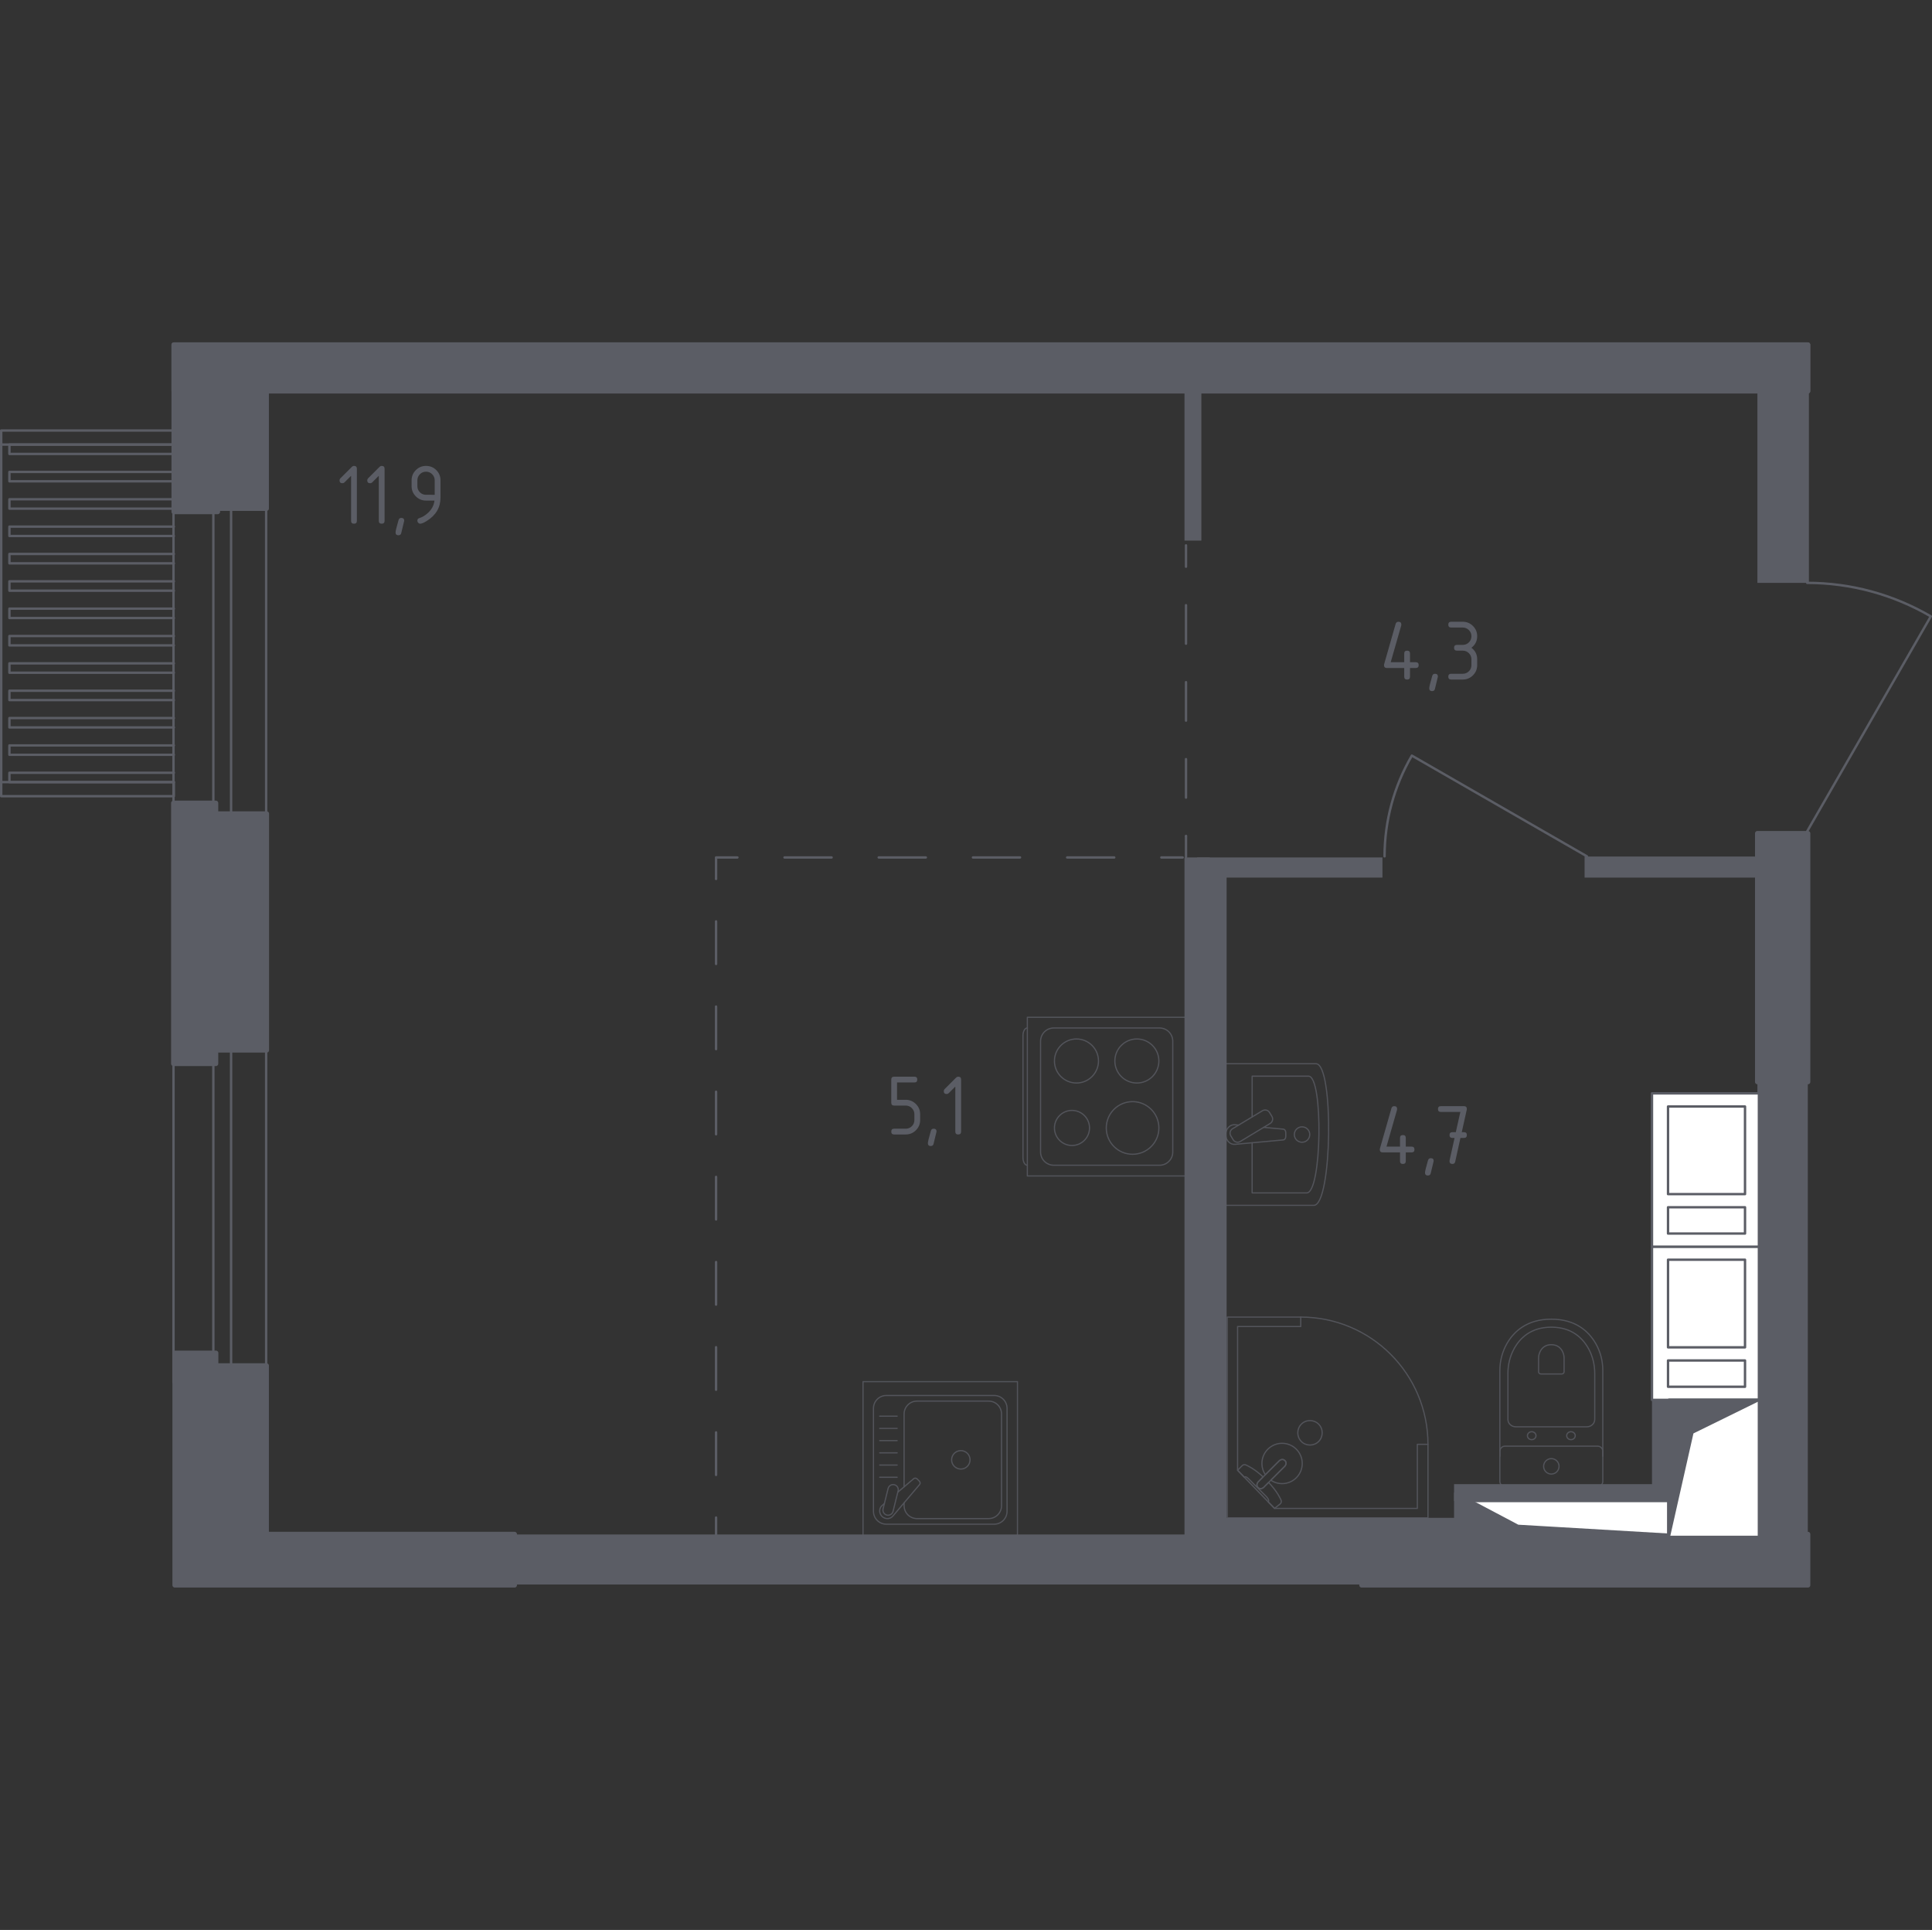<?xml version="1.0" encoding="iso-8859-1"?>
<!-- Generator: Adobe Illustrator 26.0.1, SVG Export Plug-In . SVG Version: 6.00 Build 0)  -->
<svg version="1.1" xmlns="http://www.w3.org/2000/svg" xmlns:xlink="http://www.w3.org/1999/xlink" x="0px" y="0px"
	 viewBox="0 0 1001.239 1000" style="enable-background:new 0 0 1001.239 1000;" xml:space="preserve">
<rect x="0" y="0" width="1001.239" height="1000" fill="#333333" stroke="none"/>
<g id="&#x426;&#x432;&#x435;&#x442;_&#x43F;&#x43E;&#x43C;&#x435;&#x449;&#x435;&#x43D;&#x438;&#x439;">
</g>
<g id="&#x41E;&#x43A;&#x43D;&#x430;_x2C__&#x434;&#x432;&#x435;&#x440;&#x438;">
	<g>
		
			<rect x="89.915" y="250.845" style="fill:none;stroke:#5B5D65;stroke-width:1.239;stroke-linecap:round;stroke-linejoin:round;stroke-miterlimit:10;" width="20.649" height="179.775"/>
		
			<rect x="119.758" y="250.846" style="fill:none;stroke:#5B5D65;stroke-width:1.239;stroke-linecap:round;stroke-linejoin:round;stroke-miterlimit:10;" width="18.174" height="179.775"/>
	</g>
	<g>
		
			<rect x="89.915" y="534.834" style="fill:none;stroke:#5B5D65;stroke-width:1.239;stroke-linecap:round;stroke-linejoin:round;stroke-miterlimit:10;" width="20.649" height="181.434"/>
		
			<rect x="119.759" y="534.834" style="fill:none;stroke:#5B5D65;stroke-width:1.239;stroke-linecap:round;stroke-linejoin:round;stroke-miterlimit:10;" width="18.174" height="181.434"/>
	</g>
	<g>
		<g>
			
				<rect x="0.62" y="405.266" style="fill:none;stroke:#5B5D65;stroke-width:1.239;stroke-linecap:round;stroke-linejoin:round;stroke-miterlimit:10;" width="89.485" height="7.288"/>
			
				<rect x="0.62" y="223.068" style="fill:none;stroke:#5B5D65;stroke-width:1.239;stroke-linecap:round;stroke-linejoin:round;stroke-miterlimit:10;" width="89.485" height="7.288"/>
			
				<polyline style="fill:none;stroke:#5B5D65;stroke-width:1.239;stroke-linecap:round;stroke-linejoin:round;stroke-miterlimit:10;" points="
				90.105,400.408 4.881,400.408 4.881,405.266 90.105,405.266 			"/>
			
				<polyline style="fill:none;stroke:#5B5D65;stroke-width:1.239;stroke-linecap:round;stroke-linejoin:round;stroke-miterlimit:10;" points="
				90.105,386.237 4.881,386.237 4.881,391.095 90.105,391.095 			"/>
			
				<polyline style="fill:none;stroke:#5B5D65;stroke-width:1.239;stroke-linecap:round;stroke-linejoin:round;stroke-miterlimit:10;" points="
				90.105,372.066 4.881,372.066 4.881,376.924 90.105,376.924 			"/>
			
				<polyline style="fill:none;stroke:#5B5D65;stroke-width:1.239;stroke-linecap:round;stroke-linejoin:round;stroke-miterlimit:10;" points="
				90.105,357.895 4.881,357.895 4.881,362.753 90.105,362.753 			"/>
			
				<polyline style="fill:none;stroke:#5B5D65;stroke-width:1.239;stroke-linecap:round;stroke-linejoin:round;stroke-miterlimit:10;" points="
				90.105,343.724 4.881,343.724 4.881,348.582 90.105,348.582 			"/>
			
				<polyline style="fill:none;stroke:#5B5D65;stroke-width:1.239;stroke-linecap:round;stroke-linejoin:round;stroke-miterlimit:10;" points="
				90.105,329.553 4.881,329.553 4.881,334.411 90.105,334.411 			"/>
			
				<polyline style="fill:none;stroke:#5B5D65;stroke-width:1.239;stroke-linecap:round;stroke-linejoin:round;stroke-miterlimit:10;" points="
				90.105,315.382 4.881,315.382 4.881,320.24 90.105,320.24 			"/>
			
				<polyline style="fill:none;stroke:#5B5D65;stroke-width:1.239;stroke-linecap:round;stroke-linejoin:round;stroke-miterlimit:10;" points="
				90.105,301.211 4.881,301.211 4.881,306.07 90.105,306.069 			"/>
			
				<polyline style="fill:none;stroke:#5B5D65;stroke-width:1.239;stroke-linecap:round;stroke-linejoin:round;stroke-miterlimit:10;" points="
				90.105,287.04 4.881,287.04 4.881,291.899 90.105,291.899 			"/>
			
				<polyline style="fill:none;stroke:#5B5D65;stroke-width:1.239;stroke-linecap:round;stroke-linejoin:round;stroke-miterlimit:10;" points="
				90.105,272.869 4.881,272.869 4.881,277.728 90.105,277.728 			"/>
			
				<polyline style="fill:none;stroke:#5B5D65;stroke-width:1.239;stroke-linecap:round;stroke-linejoin:round;stroke-miterlimit:10;" points="
				90.105,258.698 4.881,258.698 4.881,263.557 90.105,263.557 			"/>
			
				<polyline style="fill:none;stroke:#5B5D65;stroke-width:1.239;stroke-linecap:round;stroke-linejoin:round;stroke-miterlimit:10;" points="
				90.105,244.527 4.881,244.527 4.881,249.386 90.105,249.386 			"/>
			
				<polyline style="fill:none;stroke:#5B5D65;stroke-width:1.239;stroke-linecap:round;stroke-linejoin:round;stroke-miterlimit:10;" points="
				90.105,230.356 4.881,230.356 4.881,235.215 90.105,235.215 			"/>
		</g>
		
			<line style="fill:none;stroke:#5B5D65;stroke-width:1.239;stroke-linecap:round;stroke-linejoin:round;stroke-miterlimit:10;" x1="0.62" y1="229.517" x2="0.62" y2="405.266"/>
	</g>
	<path style="fill:none;stroke:#5B5D65;stroke-width:1.239;stroke-linecap:round;stroke-linejoin:round;stroke-miterlimit:10;" d="
		M822.424,443.724l-90.743-52.201c-9.268,15.871-14.148,33.876-14.148,52.201"/>
	<path style="fill:none;stroke:#5B5D65;stroke-width:1.239;stroke-linecap:round;stroke-linejoin:round;stroke-miterlimit:10;" d="
		M936.566,430.722l64.054-111.347c-19.475-11.373-41.568-17.361-64.054-17.361"/>
</g>
<g id="&#x41F;&#x443;&#x43D;&#x43A;&#x442;&#x438;&#x440;">
	<g>
		<g>
			
				<line style="fill:none;stroke:#5B5D65;stroke-width:1.239;stroke-linecap:round;stroke-linejoin:round;" x1="371.09" y1="797.378" x2="371.09" y2="786.315"/>
			
				<line style="fill:none;stroke:#5B5D65;stroke-width:1.239;stroke-linecap:round;stroke-linejoin:round;stroke-dasharray:22.064,22.064,0,0,0,0;" x1="371.09" y1="764.251" x2="371.09" y2="455.356"/>
			<polyline style="fill:none;stroke:#5B5D65;stroke-width:1.239;stroke-linecap:round;stroke-linejoin:round;" points="
				371.09,455.356 371.09,444.293 382.153,444.293 			"/>
			
				<line style="fill:none;stroke:#5B5D65;stroke-width:1.239;stroke-linecap:round;stroke-linejoin:round;stroke-dasharray:24.412,24.412,0,0,0,0;" x1="406.564" y1="444.293" x2="601.856" y2="444.293"/>
			
				<line style="fill:none;stroke:#5B5D65;stroke-width:1.239;stroke-linecap:round;stroke-linejoin:round;" x1="601.856" y1="444.293" x2="612.919" y2="444.293"/>
		</g>
	</g>
	<g>
		<g>
			
				<line style="fill:none;stroke:#5B5D65;stroke-width:1.239;stroke-linecap:round;stroke-linejoin:round;" x1="614.629" y1="282.58" x2="614.629" y2="293.643"/>
			
				<line style="fill:none;stroke:#5B5D65;stroke-width:1.239;stroke-linecap:round;stroke-linejoin:round;stroke-dasharray:19.941,19.941,0,0,0,0;" x1="614.629" y1="313.584" x2="614.629" y2="433.23"/>
			
				<line style="fill:none;stroke:#5B5D65;stroke-width:1.239;stroke-linecap:round;stroke-linejoin:round;" x1="614.629" y1="433.23" x2="614.629" y2="444.293"/>
		</g>
	</g>
</g>
<g id="&#x41F;&#x435;&#x440;&#x435;&#x433;&#x43E;&#x440;&#x43E;&#x434;&#x43A;&#x438;">
	<g>
		
			<rect x="267.331" y="795.203" transform="matrix(-1 -1.224647e-16 1.224647e-16 -1 972.759 1616.219)" style="fill:#5B5D65;" width="438.097" height="25.814"/>
		
			<rect x="613.862" y="444.293" transform="matrix(-1 -1.224647e-16 1.224647e-16 -1 1240.819 1243.803)" style="fill:#5B5D65;" width="13.094" height="355.217"/>
	</g>
	
		<rect x="267.331" y="795.203" transform="matrix(-1 -1.224647e-16 1.224647e-16 -1 972.759 1616.219)" style="fill:#5B5D65;" width="438.097" height="25.814"/>
	
		<rect x="910.753" y="560.582" transform="matrix(-1 -1.224647e-16 1.224647e-16 -1 1847.635 1358.641)" style="fill:#5B5D65;" width="26.128" height="237.477"/>
	
		<rect x="856.128" y="725.367" transform="matrix(-1 -1.224647e-16 1.224647e-16 -1 1721.385 1503.115)" style="fill:#5B5D65;" width="9.13" height="52.382"/>
	
		<rect x="753.546" y="769.018" transform="matrix(-1 -1.224647e-16 1.224647e-16 -1 1614.039 1546.767)" style="fill:#5B5D65;" width="106.946" height="8.73"/>
	
		<rect x="753.548" y="773.383" transform="matrix(-1 -1.224647e-16 1.224647e-16 -1 1515.822 1570.779)" style="fill:#5B5D65;" width="8.726" height="24.012"/>
	
		<rect x="620.409" y="444.293" transform="matrix(-1 -1.224647e-16 1.224647e-16 -1 1336.851 899.022)" style="fill:#5B5D65;" width="96.032" height="10.436"/>
	
		<rect x="624.774" y="452.548" transform="matrix(-1 -1.224647e-16 1.224647e-16 -1 1260.46 1249.926)" style="fill:#5B5D65;" width="10.912" height="344.83"/>
	
		<rect x="631.82" y="786.478" transform="matrix(-1 -1.224647e-16 1.224647e-16 -1 1389.731 1582.839)" style="fill:#5B5D65;" width="126.091" height="9.882"/>
	
		<rect x="821.206" y="443.817" transform="matrix(-1 -1.224647e-16 1.224647e-16 -1 1734.08 898.552)" style="fill:#5B5D65;" width="91.669" height="10.918"/>
	
		<rect x="613.861" y="200.458" transform="matrix(-1 -1.224647e-16 1.224647e-16 -1 1236.453 480.582)" style="fill:#5B5D65;" width="8.73" height="79.665"/>
	
		<rect x="910.753" y="200.458" transform="matrix(-1 -1.224647e-16 1.224647e-16 -1 1848.198 502.479)" style="fill:#5B5D65;" width="26.691" height="101.563"/>
</g>
<g id="&#x41C;&#x435;&#x431;&#x435;&#x43B;&#x44C;">
	<g style="opacity:0.8;">
		
			<path style="fill:none;stroke:#5B5D65;stroke-width:0.62;stroke-linecap:round;stroke-linejoin:round;stroke-miterlimit:10;" d="
			M635.201,624.546l45.675,0c9.533,0,10.503-73.362,1.134-73.362l-46.81,0L635.201,624.546z"/>
		
			<path style="fill:none;stroke:#5B5D65;stroke-width:0.62;stroke-linecap:round;stroke-linejoin:round;stroke-miterlimit:10;" d="
			M648.912,592.13l0,25.975l28.289,0c7.872,0,8.677-60.478,0.937-60.478l-29.225,0l0,21.119"/>
		
			<path style="fill:none;stroke:#5B5D65;stroke-width:0.62;stroke-linecap:round;stroke-linejoin:round;stroke-miterlimit:10;" d="
			M641.903,582.965l-1.908-0.174c-2.296-0.212-4.475,1.703-4.762,4.508c-0.023,0.188-0.033,0.376-0.033,0.569
			c0,0.188,0.009,0.376,0.033,0.565c0.287,2.8,2.466,4.72,4.762,4.513l24.906-2.277c0.8,0,1.435-0.791,1.435-1.765v-2.08
			c0-0.974-0.635-1.765-1.435-1.765l-10.004-0.911"/>
		
			<path style="fill:none;stroke:#5B5D65;stroke-width:0.62;stroke-linecap:round;stroke-linejoin:round;stroke-miterlimit:10;" d="
			M657.923,576.429l1.233,2.042c0.758,1.256,0.348,2.903-0.913,3.661l-15.504,9.34c-1.261,0.758-2.913,0.348-3.665-0.908
			l-1.233-2.042c-0.758-1.256-0.348-2.903,0.913-3.661l15.514-9.34C655.519,574.764,657.17,575.173,657.923,576.429z"/>
		
			<path style="fill:none;stroke:#5B5D65;stroke-width:0.62;stroke-linecap:round;stroke-linejoin:round;stroke-miterlimit:10;" d="
			M674.768,583.873c2.212,0,4,1.788,4,3.995c0,2.207-1.788,3.995-4,3.995c-2.207,0-3.995-1.788-3.995-3.995
			C670.773,585.661,672.562,583.873,674.768,583.873z"/>
	</g>
	<g style="opacity:0.8;">
		
			<polygon style="fill:none;stroke:#5B5D65;stroke-width:0.62;stroke-linecap:round;stroke-linejoin:round;stroke-miterlimit:10;" points="
			740.031,748.376 740.031,786.478 635.997,786.478 635.997,682.449 674.103,682.449 674.103,687.334 641.368,687.334 
			641.368,761.816 660.516,781.593 734.518,781.593 734.518,748.376 		"/>
		
			<path style="fill:none;stroke:#5B5D65;stroke-width:0.62;stroke-linecap:round;stroke-linejoin:round;stroke-miterlimit:10;" d="
			M674.103,682.449c36.409,0,65.928,29.518,65.928,65.928"/>
		<g>
			
				<path style="fill:none;stroke:#5B5D65;stroke-width:0.62;stroke-linecap:round;stroke-linejoin:round;stroke-miterlimit:10;" d="
				M665.822,759.758l-7.344,7.344l-0.314,0.318l-3.262,3.258c0,0-1.562,1.456-2.936,0.082c-1.37-1.374,0.09-2.932,0.09-2.932
				l3.254-3.258l0.318-0.318l7.344-7.34c0,0,1.562-1.464,2.936-0.09C667.278,758.196,665.822,759.758,665.822,759.758z"/>
			
				<path style="fill:none;stroke:#5B5D65;stroke-width:0.62;stroke-linecap:round;stroke-linejoin:round;stroke-miterlimit:10;" d="
				M683.376,746.909c2.447-2.451,2.447-6.532,0-8.983c-2.455-2.455-6.537-2.455-8.975,0.004c-2.451,2.446-2.451,6.528,0,8.979
				C676.84,749.368,680.922,749.368,683.376,746.909z"/>
			
				<path style="fill:none;stroke:#5B5D65;stroke-width:0.62;stroke-linecap:round;stroke-linejoin:round;stroke-miterlimit:10;" d="
				M651.966,770.76c1.374,1.374,2.936-0.082,2.936-0.082l2.551-2.548c1.94,2.076,3.668,4.229,4.817,6.128
				c0.571,0.942,1.096,1.913,1.569,2.904v0.004c0.335,0.709,0.22,1.501-0.277,2.002c-1.016,0.809-2.031,1.617-3.047,2.426
				c-1.097-1.133-2.194-2.266-3.291-3.399c0.048-0.037,0.12-0.102,0.176-0.201c0.388-0.691-0.596-2.01-1.158-2.573
				c-4.532-4.538-6.143-6.059-8.702-8.706c-0.448-0.463-1.69-1.778-2.428-1.45c-0.114,0.05-0.189,0.128-0.233,0.181
				c-1.171-1.21-2.342-2.419-3.513-3.629c0.814-0.869,1.613-1.557,2.426-2.426c0.489-0.485,1.26-0.616,1.949-0.294
				c1.064,0.493,2.092,1.065,3.095,1.672c1.787,1.093,3.802,2.697,5.761,4.511l-2.545,2.547
				C652.055,767.828,650.595,769.385,651.966,770.76z"/>
			
				<path style="fill:none;stroke:#5B5D65;stroke-width:0.62;stroke-linecap:round;stroke-linejoin:round;stroke-miterlimit:10;" d="
				M671.812,750.917c4.082,4.082,4.082,10.696,0,14.777c-3.594,3.594-9.145,4.016-13.208,1.282l7.218-7.219
				c0,0,1.456-1.561,0.086-2.936c-1.375-1.374-2.936,0.089-2.936,0.089l-7.218,7.215c-2.734-4.064-2.312-9.616,1.281-13.209
				C661.116,746.835,667.73,746.835,671.812,750.917z"/>
		</g>
	</g>
	<g style="opacity:0.8;">
		
			<path style="fill:none;stroke:#5B5D65;stroke-width:0.62;stroke-linecap:round;stroke-linejoin:round;stroke-miterlimit:10;" d="
			M777.287,754.535v-44.431c0-4.842,1.215-9.633,3.668-13.924c3.503-6.117,10.232-12.644,23.008-12.644
			c12.785,0,19.515,6.527,23.017,12.644c2.454,4.291,3.659,9.082,3.659,13.924v44.431"/>
		
			<path style="fill:none;stroke:#5B5D65;stroke-width:0.62;stroke-linecap:round;stroke-linejoin:round;stroke-miterlimit:10;" d="
			M785.554,739.303c-2.263,0-4.089-1.699-4.089-3.802v-23.938c0-4.348,1.021-8.658,3.091-12.522
			c2.955-5.501,8.63-11.364,19.406-11.364c10.771,0,16.446,5.863,19.401,11.364c2.075,3.863,3.091,8.174,3.091,12.522v23.938
			c0,2.103-1.826,3.802-4.089,3.802H785.554z"/>
		
			<path style="fill:none;stroke:#5B5D65;stroke-width:0.62;stroke-linecap:round;stroke-linejoin:round;stroke-miterlimit:10;" d="
			M798.556,711.925c-0.668,0-1.205-0.499-1.205-1.115v-7.035c0-1.28,0.301-2.546,0.913-3.685c0.861-1.609,2.536-3.336,5.694-3.336
			c3.167,0,4.842,1.727,5.703,3.336c0.612,1.139,0.913,2.405,0.913,3.685v7.035c0,0.617-0.536,1.115-1.2,1.115H798.556z"/>
		
			<path style="fill:none;stroke:#5B5D65;stroke-width:0.62;stroke-linecap:round;stroke-linejoin:round;stroke-miterlimit:10;" d="
			M796.011,743.905c0-1.139-0.993-2.056-2.226-2.056c-1.219,0-2.212,0.918-2.212,2.056c0,1.139,0.993,2.066,2.212,2.066
			C795.017,745.971,796.011,745.044,796.011,743.905z"/>
		
			<path style="fill:none;stroke:#5B5D65;stroke-width:0.62;stroke-linecap:round;stroke-linejoin:round;stroke-miterlimit:10;" d="
			M816.353,743.905c0-1.139-0.993-2.056-2.221-2.056c-1.219,0-2.212,0.918-2.212,2.056c0,1.139,0.993,2.066,2.212,2.066
			C815.36,745.971,816.353,745.044,816.353,743.905z"/>
		
			<path style="fill:none;stroke:#5B5D65;stroke-width:0.62;stroke-linecap:round;stroke-linejoin:round;stroke-miterlimit:10;" d="
			M827.971,749.34H779.95c-1.473,0-2.664,1.195-2.664,2.663v15.566c0,1.468,1.191,2.663,2.664,2.663h48.021
			c1.477,0,2.668-1.195,2.668-2.663v-15.566C830.639,750.535,829.449,749.34,827.971,749.34z"/>
		
			<path style="fill:none;stroke:#5B5D65;stroke-width:0.62;stroke-linecap:round;stroke-linejoin:round;stroke-miterlimit:10;" d="
			M807.963,759.791c0-2.216-1.793-4.005-4-4.005c-2.207,0-4,1.788-4,4.005c0,2.212,1.793,4,4,4
			C806.17,763.791,807.963,762.003,807.963,759.791z"/>
	</g>
	<g style="opacity:0.8;">
		
			<rect x="447.258" y="715.907" style="fill:none;stroke:#5B5D65;stroke-width:0.62;stroke-linecap:round;stroke-linejoin:round;stroke-miterlimit:10;" width="80.029" height="80.029"/>
		
			<path style="fill:none;stroke:#5B5D65;stroke-width:0.62;stroke-linecap:round;stroke-linejoin:round;stroke-miterlimit:10;" d="
			M459.335,723.079l55.886,0c3.68,0,6.672,2.988,6.672,6.668l0,53.354c0,3.684-2.993,6.668-6.672,6.667l-55.886,0
			c-3.684,0-6.672-2.983-6.672-6.668l0-53.354C452.663,726.067,455.651,723.079,459.335,723.079z"/>
		
			<path style="fill:none;stroke:#5B5D65;stroke-width:0.62;stroke-linecap:round;stroke-linejoin:round;stroke-miterlimit:10;" d="
			M468.543,770.412l0-37.757c0-3.68,2.988-6.667,6.672-6.667l37.149,0c3.684,0,6.672,2.988,6.672,6.667l0,47.539
			c0,3.684-2.988,6.672-6.672,6.672l-37.149,0c-3.684,0-6.672-2.988-6.672-6.672v-1.501"/>
		
			<path style="fill:none;stroke:#5B5D65;stroke-width:0.62;stroke-linecap:round;stroke-linejoin:round;stroke-miterlimit:10;" d="
			M493.166,756.425c0-2.644,2.136-4.781,4.776-4.781c2.635,0,4.776,2.136,4.776,4.781c0,2.635-2.141,4.776-4.776,4.776
			C495.302,761.201,493.166,759.06,493.166,756.425z"/>
		
			<path style="fill:none;stroke:#5B5D65;stroke-width:0.62;stroke-linecap:round;stroke-linejoin:round;stroke-miterlimit:10;" d="
			M458.323,779.073l-1.139,0.965c-1.496,1.27-1.769,3.633-0.419,5.331c0.089,0.118,0.188,0.226,0.292,0.325
			c0.099,0.108,0.212,0.202,0.329,0.297c1.699,1.35,4.061,1.073,5.331-0.424l13.801-16.285c0.48-0.47,0.438-1.289-0.089-1.826
			l-1.13-1.129c-0.536-0.527-1.35-0.574-1.83-0.089l-8.187,6.938"/>
		
			<path style="fill:none;stroke:#5B5D65;stroke-width:0.62;stroke-linecap:round;stroke-linejoin:round;stroke-miterlimit:10;" d="
			M463.489,769.319L463.489,769.319c1.431,0.348,2.306,1.807,1.948,3.233l-2.621,10.549c-0.348,1.421-1.802,2.296-3.233,1.943
			c-1.416-0.353-2.292-1.807-1.939-3.237l2.611-10.54C460.614,769.836,462.063,768.966,463.489,769.319z"/>
		
			<line style="fill:none;stroke:#5B5D65;stroke-width:0.62;stroke-linecap:round;stroke-linejoin:round;stroke-miterlimit:10;" x1="464.934" y1="733.806" x2="455.89" y2="733.806"/>
		
			<line style="fill:none;stroke:#5B5D65;stroke-width:0.62;stroke-linecap:round;stroke-linejoin:round;stroke-miterlimit:10;" x1="464.934" y1="740.135" x2="455.89" y2="740.135"/>
		
			<line style="fill:none;stroke:#5B5D65;stroke-width:0.62;stroke-linecap:round;stroke-linejoin:round;stroke-miterlimit:10;" x1="464.934" y1="746.468" x2="455.89" y2="746.468"/>
		
			<line style="fill:none;stroke:#5B5D65;stroke-width:0.62;stroke-linecap:round;stroke-linejoin:round;stroke-miterlimit:10;" x1="464.934" y1="752.797" x2="455.89" y2="752.797"/>
		
			<line style="fill:none;stroke:#5B5D65;stroke-width:0.62;stroke-linecap:round;stroke-linejoin:round;stroke-miterlimit:10;" x1="464.934" y1="759.126" x2="455.89" y2="759.126"/>
		
			<line style="fill:none;stroke:#5B5D65;stroke-width:0.62;stroke-linecap:round;stroke-linejoin:round;stroke-miterlimit:10;" x1="464.934" y1="765.454" x2="455.89" y2="765.454"/>
	</g>
	<g style="opacity:0.8;">
		
			<path style="fill:none;stroke:#5B5D65;stroke-width:0.62;stroke-linecap:round;stroke-linejoin:round;stroke-miterlimit:10;" d="
			M532.373,532.655L532.373,532.655c-1.223,0-2.219,1.721-2.219,3.819v63.48c0,2.103,0.996,3.819,2.219,3.819"/>
		
			<rect x="532.413" y="527.113" style="fill:none;stroke:#5B5D65;stroke-width:0.62;stroke-linecap:round;stroke-linejoin:round;stroke-miterlimit:10;" width="82.216" height="82.216"/>
		
			<path style="fill:none;stroke:#5B5D65;stroke-width:0.62;stroke-linecap:round;stroke-linejoin:round;stroke-miterlimit:10;" d="
			M607.776,596.922l0-57.413c0-3.785-3.069-6.855-6.85-6.855h-54.812c-3.785,0-6.85,3.07-6.85,6.855v57.413
			c0,3.785,3.065,6.85,6.85,6.85l54.812,0C604.707,603.772,607.776,600.707,607.776,596.922z"/>
		
			<path style="fill:none;stroke:#5B5D65;stroke-width:0.62;stroke-linecap:round;stroke-linejoin:round;stroke-miterlimit:10;" d="
			M589.172,561.166c6.304,0,11.403-5.11,11.403-11.408c0-6.303-5.1-11.413-11.403-11.413c-6.308,0-11.408,5.11-11.408,11.413
			C577.764,556.056,582.864,561.166,589.172,561.166z"/>
		
			<path style="fill:none;stroke:#5B5D65;stroke-width:0.62;stroke-linecap:round;stroke-linejoin:round;stroke-miterlimit:10;" d="
			M586.949,598.087c7.531,0,13.632-6.105,13.632-13.632c0-7.532-6.1-13.637-13.632-13.637c-7.536,0-13.637,6.105-13.637,13.637
			C573.312,591.982,579.413,598.087,586.949,598.087z"/>
		
			<path style="fill:none;stroke:#5B5D65;stroke-width:0.62;stroke-linecap:round;stroke-linejoin:round;stroke-miterlimit:10;" d="
			M557.869,561.166c6.304,0,11.408-5.11,11.408-11.408c0-6.303-5.105-11.413-11.408-11.413c-6.303,0-11.408,5.11-11.408,11.413
			C546.461,556.056,551.565,561.166,557.869,561.166z"/>
		
			<path style="fill:none;stroke:#5B5D65;stroke-width:0.62;stroke-linecap:round;stroke-linejoin:round;stroke-miterlimit:10;" d="
			M555.547,593.539c5.018,0,9.088-4.07,9.088-9.088c0-5.018-4.07-9.088-9.088-9.088c-5.018,0-9.088,4.07-9.088,9.088
			C546.459,589.468,550.529,593.539,555.547,593.539z"/>
	</g>
</g>
<g id="&#x41D;&#x435;&#x441;&#x443;&#x449;&#x438;&#x435;">
	
		<rect x="705.662" y="794.954" transform="matrix(-1 -1.224647e-16 1.224647e-16 -1 1642.608 1616.314)" style="fill:#5B5D65;stroke:#5B5D65;stroke-width:2.478;stroke-linecap:round;stroke-linejoin:round;stroke-miterlimit:10;" width="231.283" height="26.405"/>
	
		<rect x="90.105" y="178.64" transform="matrix(-1 -1.224647e-16 1.224647e-16 -1 1027.049 381.291)" style="fill:#5B5D65;stroke:#5B5D65;stroke-width:2.478;stroke-linecap:round;stroke-linejoin:round;stroke-miterlimit:10;" width="846.84" height="24.01"/>
	
		<polygon style="fill:#5B5D65;stroke:#5B5D65;stroke-width:2.478;stroke-linecap:round;stroke-linejoin:round;stroke-miterlimit:10;" points="
		112.817,265.186 112.817,263.485 138.123,263.485 138.123,202.65 936.882,202.65 936.882,178.641 90.105,178.641 90.105,190.646 
		90.105,202.65 90.105,265.186 	"/>
	<g>
		
			<polygon style="fill:#5B5D65;stroke:#5B5D65;stroke-width:2.478;stroke-linecap:round;stroke-linejoin:round;stroke-miterlimit:10;" points="
			266.675,821.359 266.675,794.954 138.122,794.954 138.122,707.616 111.931,707.616 111.931,701.064 90.594,701.064 
			90.594,794.954 90.594,805.869 90.594,821.359 		"/>
		
			<rect x="741.934" y="794.956" transform="matrix(-1 -1.224647e-16 1.224647e-16 -1 1678.118 1615.973)" style="fill:#5B5D65;stroke:#5B5D65;stroke-width:2.478;stroke-linecap:round;stroke-linejoin:round;stroke-miterlimit:10;" width="194.249" height="26.06"/>
	</g>
	
		<rect x="910.753" y="431.813" transform="matrix(-1 -1.224647e-16 1.224647e-16 -1 1847.698 992.395)" style="fill:#5B5D65;stroke:#5B5D65;stroke-width:2.478;stroke-linecap:round;stroke-linejoin:round;stroke-miterlimit:10;" width="26.191" height="128.769"/>
	
		<rect x="110.563" y="421.616" transform="matrix(-1 -1.224647e-16 1.224647e-16 -1 248.761 965.785)" style="fill:#5B5D65;stroke:#5B5D65;stroke-width:2.478;stroke-linecap:round;stroke-linejoin:round;stroke-miterlimit:10;" width="27.635" height="122.553"/>
	
		<rect x="89.914" y="416.083" transform="matrix(-1 -1.224647e-16 1.224647e-16 -1 201.781 967.229)" style="fill:#5B5D65;stroke:#5B5D65;stroke-width:2.478;stroke-linecap:round;stroke-linejoin:round;stroke-miterlimit:10;" width="21.953" height="135.063"/>
</g>
<g id="&#x428;&#x430;&#x445;&#x442;&#x44B;">
	<g>
		
			<rect x="856.125" y="645.92" style="fill:#FFFFFF;stroke:#5B5D65;stroke-width:1.239;stroke-linecap:round;stroke-linejoin:round;stroke-miterlimit:10;" width="55.417" height="79.45"/>
		
			<rect x="864.438" y="652.73" style="fill:#FFFFFF;stroke:#5B5D65;stroke-width:1.239;stroke-linecap:round;stroke-linejoin:round;stroke-miterlimit:10;" width="39.9" height="45.4"/>
		
			<rect x="864.438" y="704.94" style="fill:#FFFFFF;stroke:#5B5D65;stroke-width:1.239;stroke-linecap:round;stroke-linejoin:round;stroke-miterlimit:10;" width="39.9" height="13.62"/>
	</g>
	<g>
		
			<rect x="856.125" y="566.531" style="fill:#FFFFFF;stroke:#5B5D65;stroke-width:1.239;stroke-linecap:round;stroke-linejoin:round;stroke-miterlimit:10;" width="55.417" height="79.45"/>
		
			<rect x="864.438" y="573.341" style="fill:#FFFFFF;stroke:#5B5D65;stroke-width:1.239;stroke-linecap:round;stroke-linejoin:round;stroke-miterlimit:10;" width="39.9" height="45.4"/>
		
			<rect x="864.438" y="625.551" style="fill:#FFFFFF;stroke:#5B5D65;stroke-width:1.239;stroke-linecap:round;stroke-linejoin:round;stroke-miterlimit:10;" width="39.9" height="13.62"/>
	</g>
	<g>
		
			<polyline style="fill:#FFFFFF;stroke:#5B5D65;stroke-width:1.239;stroke-linecap:round;stroke-linejoin:round;stroke-miterlimit:10;" points="
			762.275,777.75 864.544,777.75 864.544,795.203 762.275,795.202 762.275,777.75 		"/>
		
			<polygon style="fill:#5B5D65;stroke:#5B5D65;stroke-width:1.239;stroke-linecap:round;stroke-linejoin:round;stroke-miterlimit:10;" points="
			762.276,795.202 762.276,777.749 786.68,790.639 864.545,795.203 		"/>
	</g>
	<g>
		
			<polyline style="fill:#FFFFFF;stroke:#5B5D65;stroke-width:1.239;stroke-linecap:round;stroke-linejoin:round;stroke-miterlimit:10;" points="
			911.542,725.367 911.542,796.36 864.859,796.36 864.859,725.367 911.542,725.367 		"/>
		
			<polygon style="fill:#5B5D65;stroke:#5B5D65;stroke-width:1.239;stroke-linecap:round;stroke-linejoin:round;stroke-miterlimit:10;" points="
			864.859,725.368 911.542,725.368 877.066,742.309 864.859,796.361 		"/>
	</g>
</g>
<g id="&#x41B;&#x438;&#x444;&#x442;&#x44B;_x2C__&#x43B;&#x435;&#x441;&#x442;&#x43D;&#x438;&#x446;&#x44B;">
</g>
<g id="&#x41F;&#x43B;&#x43E;&#x449;&#x430;&#x434;&#x438;">
	<g>
		<path style="fill:#5B5D65;" d="M461.891,571.363v-11.979c0-0.998,0.499-1.498,1.497-1.498h10.481c0.999,0,1.498,0.5,1.498,1.498
			c0,0.999-0.499,1.498-1.498,1.498h-8.984v8.984h4.492c2.072,0,3.838,0.734,5.298,2.201c1.46,1.467,2.189,3.229,2.189,5.286v2.995
			c0,2.072-0.733,3.838-2.2,5.297c-1.468,1.46-3.229,2.189-5.287,2.189h-5.989c-0.998,0-1.497-0.499-1.497-1.498
			c0-0.998,0.499-1.497,1.497-1.497h5.989c1.256,0,2.318-0.435,3.188-1.305c0.869-0.87,1.304-1.932,1.304-3.188v-2.995
			c0-1.24-0.438-2.299-1.315-3.176c-0.878-0.877-1.937-1.316-3.177-1.316h-5.989C462.39,572.86,461.891,572.361,461.891,571.363z"/>
		<path style="fill:#5B5D65;" d="M483.856,584.839c0.999,0,1.498,0.492,1.498,1.475c0,0.136-0.515,2.261-1.543,6.375
			c-0.182,0.756-0.666,1.135-1.452,1.135c-0.998,0-1.497-0.5-1.497-1.498c0-0.681,0.514-2.798,1.542-6.353
			C482.616,585.217,483.1,584.839,483.856,584.839z"/>
		<path style="fill:#5B5D65;" d="M495.083,563.005l-3.441,3.441c-0.288,0.283-0.637,0.423-1.047,0.423
			c-1.001,0-1.501-0.499-1.501-1.497c0-0.409,0.144-0.756,0.431-1.044l5.854-5.853c0.394-0.394,0.794-0.59,1.202-0.59
			c0.999,0,1.498,0.5,1.498,1.498v26.953c0,0.999-0.499,1.498-1.498,1.498c-0.998,0-1.497-0.499-1.497-1.497V563.005z"/>
	</g>
	<g>
		<path style="fill:#5B5D65;" d="M715.061,595.622c0-0.167,0.015-0.303,0.045-0.409l5.99-20.963
			c0.211-0.726,0.695-1.089,1.451-1.089c0.999,0,1.498,0.501,1.498,1.501c0,0.137-0.018,0.281-0.053,0.432l-5.461,19.031h7.011
			v-4.492c0-0.999,0.499-1.498,1.497-1.498c0.999,0,1.498,0.499,1.498,1.498v4.492h2.994c0.999,0,1.498,0.499,1.498,1.498
			c0,0.998-0.499,1.497-1.498,1.497h-2.994v4.492c0,0.999-0.499,1.498-1.498,1.498c-0.998,0-1.497-0.499-1.497-1.498v-4.492h-8.984
			C715.56,597.119,715.061,596.62,715.061,595.622z"/>
		<path style="fill:#5B5D65;" d="M741.494,600.115c0.999,0,1.498,0.492,1.498,1.475c0,0.136-0.515,2.261-1.543,6.375
			c-0.182,0.756-0.666,1.135-1.452,1.135c-0.998,0-1.497-0.5-1.497-1.498c0-0.681,0.514-2.798,1.542-6.353
			C740.253,600.492,740.738,600.115,741.494,600.115z"/>
		<path style="fill:#5B5D65;" d="M753.816,589.634l-1.113-0.001c-1.001,0-1.501-0.499-1.501-1.498c0-0.998,0.497-1.497,1.493-1.497
			l1.764-0.002l2.353-10.479H746.71c-0.999,0-1.498-0.499-1.498-1.498c0-0.998,0.499-1.498,1.497-1.498h11.979
			c0.982,0,1.481,0.484,1.497,1.452c0,0.091-0.016,0.212-0.045,0.363l-2.592,11.66l1.137,0.001c1,0,1.5,0.499,1.5,1.497
			c0,0.999-0.501,1.498-1.503,1.498l-1.821-0.003l-2.71,12.3c-0.182,0.787-0.658,1.18-1.43,1.18c-1.014,0-1.521-0.499-1.521-1.497
			c0-0.151,0.009-0.264,0.028-0.34L753.816,589.634z"/>
	</g>
	<g>
		<path style="fill:#5B5D65;" d="M717.247,344.628c0-0.167,0.015-0.303,0.045-0.409l5.99-20.963
			c0.211-0.726,0.695-1.089,1.451-1.089c0.999,0,1.498,0.501,1.498,1.501c0,0.137-0.018,0.281-0.053,0.432l-5.461,19.031h7.011
			v-4.492c0-0.999,0.499-1.498,1.497-1.498c0.999,0,1.498,0.499,1.498,1.498v4.492h2.994c0.999,0,1.498,0.499,1.498,1.498
			c0,0.998-0.499,1.497-1.498,1.497h-2.994v4.492c0,0.999-0.499,1.498-1.498,1.498c-0.998,0-1.497-0.499-1.497-1.498v-4.492h-8.984
			C717.746,346.125,717.247,345.626,717.247,344.628z"/>
		<path style="fill:#5B5D65;" d="M743.679,349.12c0.999,0,1.498,0.492,1.498,1.475c0,0.136-0.515,2.261-1.543,6.375
			c-0.182,0.756-0.666,1.135-1.452,1.135c-0.998,0-1.497-0.5-1.497-1.498c0-0.681,0.514-2.798,1.542-6.353
			C742.439,349.498,742.923,349.12,743.679,349.12z"/>
		<path style="fill:#5B5D65;" d="M758.053,337.141h-2.994c-0.999,0-1.498-0.499-1.498-1.497c0-0.999,0.499-1.498,1.498-1.498h2.994
			c1.256,0,2.318-0.435,3.188-1.305c0.869-0.87,1.304-1.932,1.304-3.188c0-1.24-0.438-2.299-1.315-3.176
			c-0.878-0.877-1.937-1.316-3.177-1.316h-5.989c-0.998,0-1.497-0.499-1.497-1.498c0-0.998,0.499-1.498,1.497-1.498h5.989
			c2.072,0,3.838,0.734,5.298,2.201c1.46,1.467,2.189,3.229,2.189,5.286c0,2.48-0.998,4.477-2.995,5.99
			c1.997,1.512,2.995,3.509,2.995,5.989v2.995c0,2.072-0.733,3.838-2.2,5.297c-1.468,1.46-3.229,2.189-5.287,2.189h-5.989
			c-0.998,0-1.497-0.499-1.497-1.498c0-0.998,0.499-1.497,1.497-1.497h5.989c1.256,0,2.318-0.435,3.188-1.305
			c0.869-0.87,1.304-1.932,1.304-3.188v-2.995c0-1.24-0.438-2.299-1.315-3.176C760.352,337.58,759.293,337.141,758.053,337.141z"/>
	</g>
	<g>
		<path style="fill:#5B5D65;" d="M181.953,246.529l-3.441,3.441c-0.288,0.283-0.637,0.423-1.047,0.423
			c-1.001,0-1.501-0.499-1.501-1.497c0-0.409,0.144-0.756,0.431-1.044l5.854-5.853c0.394-0.394,0.794-0.59,1.202-0.59
			c0.999,0,1.498,0.5,1.498,1.498v26.953c0,0.999-0.499,1.498-1.498,1.498c-0.998,0-1.497-0.499-1.497-1.497V246.529z"/>
		<path style="fill:#5B5D65;" d="M196.309,246.529l-3.441,3.441c-0.288,0.283-0.637,0.423-1.047,0.423
			c-1.001,0-1.501-0.499-1.501-1.497c0-0.409,0.144-0.756,0.431-1.044l5.854-5.853c0.394-0.394,0.794-0.59,1.202-0.59
			c0.999,0,1.498,0.5,1.498,1.498v26.953c0,0.999-0.499,1.498-1.498,1.498c-0.998,0-1.497-0.499-1.497-1.497V246.529z"/>
		<path style="fill:#5B5D65;" d="M207.986,268.363c0.999,0,1.498,0.492,1.498,1.475c0,0.136-0.515,2.261-1.543,6.375
			c-0.182,0.756-0.666,1.135-1.452,1.135c-0.998,0-1.497-0.5-1.497-1.498c0-0.681,0.514-2.798,1.542-6.353
			C206.746,268.741,207.23,268.363,207.986,268.363z"/>
		<path style="fill:#5B5D65;" d="M217.795,271.357c-0.394,0-0.741-0.151-1.044-0.454s-0.454-0.65-0.454-1.044
			c0-0.695,0.25-1.126,0.749-1.293c1.089-0.363,1.996-0.779,2.723-1.248c3.222-2.087,5.021-4.734,5.399-7.94h-4.379
			c-2.072,0-3.838-0.73-5.297-2.189c-1.46-1.459-2.189-3.226-2.189-5.298v-2.995c0-2.072,0.729-3.838,2.189-5.298
			c1.459-1.459,3.225-2.189,5.297-2.189c2.088,0,3.857,0.723,5.31,2.167s2.178,3.203,2.178,5.275v9.03
			c0,5.082-2.367,9.098-7.102,12.047C219.648,270.881,218.521,271.357,217.795,271.357z M225.282,256.383v-7.487
			c0-1.24-0.438-2.299-1.315-3.176c-0.878-0.877-1.937-1.316-3.177-1.316s-2.299,0.439-3.176,1.316
			c-0.878,0.877-1.316,1.936-1.316,3.176v2.995c0,1.256,0.435,2.318,1.305,3.188c0.87,0.87,1.933,1.305,3.188,1.305H225.282z"/>
	</g>
</g>
<g id="&#x422;&#x430;&#x431;&#x43B;&#x438;&#x447;&#x43A;&#x438;">
</g>
<g id="&#x42D;&#x442;&#x430;&#x436;_x2C__&#x441;&#x435;&#x43A;&#x446;&#x438;&#x438;">
</g>
<g id="&#x41F;&#x435;&#x440;&#x435;&#x445;&#x43E;&#x434;">
</g>
<g id="&#x421;&#x43B;&#x43E;&#x439;_13">
</g>
</svg>
